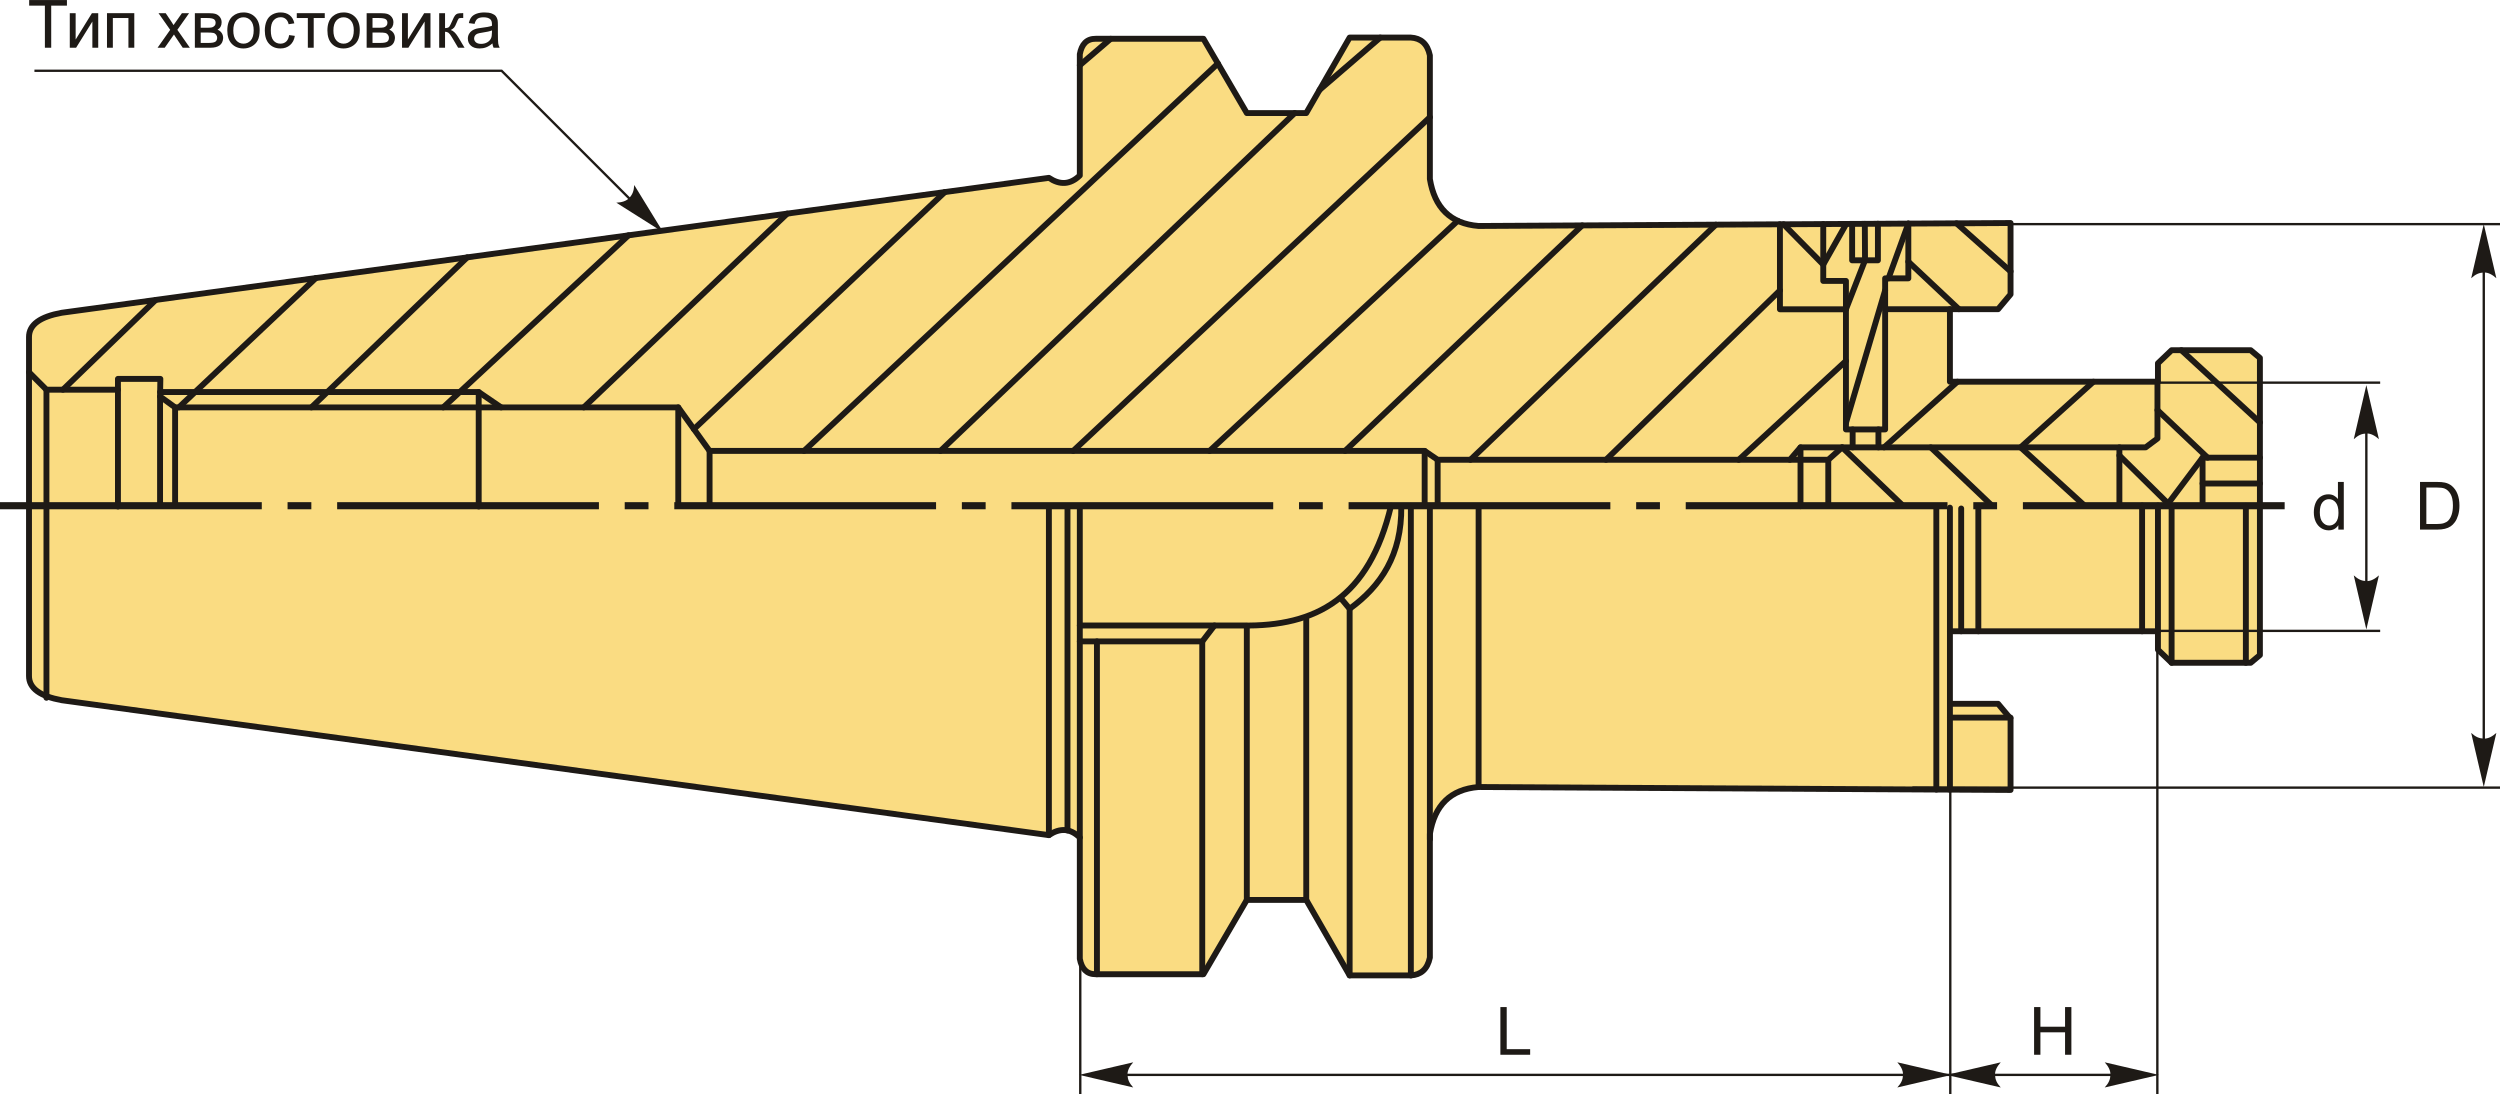 <?xml version="1.0" encoding="UTF-8"?>
<!DOCTYPE svg PUBLIC "-//W3C//DTD SVG 1.1//EN" "http://www.w3.org/Graphics/SVG/1.1/DTD/svg11.dtd">
<!-- Creator: CorelDRAW 2018 (64-Bit) -->
<svg xmlns="http://www.w3.org/2000/svg" xml:space="preserve" width="2502px" height="1095px" version="1.1" style="shape-rendering:geometricPrecision; text-rendering:geometricPrecision; image-rendering:optimizeQuality; fill-rule:evenodd; clip-rule:evenodd"
viewBox="0 0 2554.09 1117.71"
 xmlns:xlink="http://www.w3.org/1999/xlink">
 <defs>
  <style type="text/css">
   <![CDATA[
    .str1 {stroke:#1E1A16;stroke-width:2.41;stroke-miterlimit:22.926}
    .str0 {stroke:#1E1A16;stroke-width:6.03;stroke-linecap:round;stroke-linejoin:round;stroke-miterlimit:22.926}
    .fil1 {fill:none}
    .fil2 {fill:#1E1A16}
    .fil0 {fill:#FADC82}
    .fil3 {fill:#1E1A16;fill-rule:nonzero}
    .fil4 {fill:#1E1A16;fill-rule:nonzero}
   ]]>
  </style>
 </defs>
 <g id="Layer_x0020_1">
  <g id="_2784153306512">
   <g>
    <path class="fil0 str0" d="M2308.8 669.18l0 -303.55 -9.44 -7.89 -80.76 0 -13.97 13.36 0 18.82 -212.52 0 0 -74.08 49.19 0 12.75 -15.18 0 -72.86 -543.45 3.03c-28.94,-2.35 -45.03,-18.89 -49.79,-47.97l0 -126.29c-2.5,-12.04 -9.3,-17.63 -19.43,-18.22l-62.54 0 -44.33 77.12 -60.72 0 -44.33 -75.91 -109.9 0c-9.5,-0.11 -14.53,5.73 -16.39,15.79l0 123.87c-10,9.72 -20.57,9.82 -31.58,2.43l-1008.57 137.84c-21.84,4.01 -33.48,12.1 -33.39,24.89l0 346.05c-0.09,12.79 11.55,20.88 33.39,24.89l1008.57 137.84c11.01,-7.39 21.58,-7.29 31.58,2.43l0 123.87c1.86,10.06 6.89,15.9 16.39,15.79l109.9 0 44.33 -75.91 60.72 0 44.33 77.12 62.54 0c10.13,-0.59 16.93,-6.18 19.43,-18.22l0 -126.29c4.76,-29.08 20.85,-45.62 49.79,-47.97l543.45 3.03 0 -72.86 -12.75 -15.18 -49.19 0 0 -74.08 212.52 0 0 18.82 13.97 13.36 80.76 0 9.44 -7.89z"/>
    <polyline class="fil1 str0" points="29.63,380.25 47.45,398.09 120.5,398.09 120.5,387.05 163.82,387.05 163.52,405.03 178.9,416.16 692.94,416.16 724.94,460.62 1455.48,460.62 1468.76,469.68 1828.59,469.68 1839.46,457 2192.06,457 2204.13,447.95 2204.13,389.92 "/>
    <polyline class="fil1 str0" points="1828.59,469.68 1867.83,469.68 1882,457 "/>
    <line class="fil1 str0" x1="1839.46" y1="457" x2="1839.46" y2= "517.08" />
    <line class="fil1 str0" x1="1867.83" y1="469.68" x2="1867.83" y2= "515.79" />
    <line class="fil1 str0" x1="2165.25" y1="457" x2="2165.25" y2= "516.43" />
    <polyline class="fil1 str0" points="2213.53,516.43 2250.23,467.51 2308.8,467.51 "/>
    <line class="fil1 str0" x1="2250.23" y1="467.51" x2="2250.23" y2= "515.31" />
    <line class="fil1 str0" x1="2308.8" y1="493.9" x2="2250.23" y2= "493.9" />
    <line class="fil1 str0" x1="1468.76" y1="469.68" x2="1468.76" y2= "515.09" />
    <line class="fil1 str0" x1="1455.48" y1="460.62" x2="1455.48" y2= "514.23" />
    <line class="fil1 str0" x1="724.94" y1="460.62" x2="724.94" y2= "515.68" />
    <line class="fil1 str0" x1="692.94" y1="416.16" x2="692.94" y2= "515.43" />
    <polyline class="fil1 str0" points="163.59,400.48 489.06,400.48 489.06,517.41 "/>
    <line class="fil1 str0" x1="489.06" y1="400.48" x2="512.01" y2= "416.16" />
    <line class="fil1 str0" x1="178.9" y1="416.16" x2="178.9" y2= "516.98" />
    <line class="fil1 str0" x1="163.52" y1="405.03" x2="163.52" y2= "516.54" />
    <line class="fil1 str0" x1="120.5" y1="398.09" x2="120.5" y2= "517.41" />
    <line class="fil1 str0" x1="47.45" y1="398.09" x2="47.45" y2= "712.83" />
    <polyline class="fil1 str0" points="1862.7,228.87 1862.7,286.97 1885.88,286.97 1885.88,438.68 1925.92,438.68 1925.92,284.34 1949.62,284.34 1949.62,228.37 "/>
    <line class="fil1 str0" x1="1892.73" y1="438.68" x2="1892.73" y2= "457" />
    <line class="fil1 str0" x1="1919.07" y1="438.68" x2="1919.07" y2= "457" />
    <polyline class="fil1 str0" points="1892.21,228.7 1892.21,265.9 1918.54,265.9 1918.54,228.56 "/>
    <polyline class="fil1 str0" points="1818.45,229.11 1818.45,315.94 1885.88,315.94 "/>
    <line class="fil1 str0" x1="1992.11" y1="315.84" x2="1925.92" y2= "315.84" />
    <line class="fil1 str0" x1="64.28" y1="398.09" x2="159.11" y2= "306.35" />
    <line class="fil1 str0" x1="182.69" y1="416.16" x2="322.74" y2= "283.99" />
    <line class="fil1 str0" x1="318.12" y1="416.16" x2="477.36" y2= "262.86" />
    <line class="fil1 str0" x1="452.81" y1="416.16" x2="642.15" y2= "240.34" />
    <line class="fil1 str0" x1="596.38" y1="416.16" x2="804.23" y2= "218.19" />
    <line class="fil1 str0" x1="708.94" y1="438.39" x2="965.25" y2= "196.18" />
    <line class="fil1 str0" x1="821.42" y1="460.62" x2="1244.24" y2= "64.86" />
    <line class="fil1 str0" x1="1103.17" y1="66.61" x2="1134.74" y2= "39.56" />
    <line class="fil1 str0" x1="960.78" y1="460.62" x2="1322.74" y2= "115.47" />
    <line class="fil1 str0" x1="1348.11" y1="91.8" x2="1410.11" y2= "38.35" />
    <line class="fil1 str0" x1="1096.4" y1="460.62" x2="1460.81" y2= "119.72" />
    <line class="fil1 str0" x1="1235.76" y1="460.62" x2="1489.25" y2= "225.54" />
    <line class="fil1 str0" x1="1374.18" y1="460.62" x2="1616.44" y2= "230.24" />
    <line class="fil1 str0" x1="1502.32" y1="469.68" x2="1752.97" y2= "229.48" />
    <line class="fil1 str0" x1="1640.74" y1="469.68" x2="1818.45" y2= "296.69" />
    <line class="fil1 str0" x1="1776.36" y1="469.68" x2="1885.88" y2= "368.71" />
    <polyline class="fil1 str0" points="1822.16,229.09 1862.7,270.27 1886.17,228.74 "/>
    <polyline class="fil1 str0" points="1905.17,228.63 1905.37,265.9 1885.88,315.94 "/>
    <line class="fil1 str0" x1="1885.88" y1="432.04" x2="1925.92" y2= "296.57" />
    <line class="fil1 str0" x1="1929.34" y1="284.34" x2="1949.62" y2= "228.37" />
    <line class="fil1 str0" x1="1882" y1="457" x2="1942.73" y2= "515.26" />
    <line class="fil1 str0" x1="1972.51" y1="457" x2="2034.54" y2= "516.04" />
    <polyline class="fil1 str0" points="2128.82,515.76 2064.31,457 2138.75,389.92 "/>
    <line class="fil1 str0" x1="1924.87" y1="457" x2="1999.8" y2= "389.92" />
    <line class="fil1 str0" x1="2001.29" y1="315.84" x2="1949.62" y2= "267.29" />
    <line class="fil1 str0" x1="2054.05" y1="277.21" x2="1998.81" y2= "228.11" />
    <line class="fil1 str0" x1="2215.03" y1="514.44" x2="2165.25" y2= "465.28" />
    <line class="fil1 str0" x1="2255.36" y1="467.51" x2="2204.13" y2= "418.93" />
    <line class="fil1 str0" x1="2308.8" y1="431.54" x2="2228.56" y2= "357.74" />
    <line class="fil1 str0" x1="1071.59" y1="853.16" x2="1071.59" y2= "517.7" />
    <line class="fil1 str0" x1="1090.58" y1="848.34" x2="1090.58" y2= "517.16" />
    <line class="fil1 str0" x1="1103.17" y1="855.59" x2="1103.17" y2= "518.23" />
    <path class="fil1 str0" d="M1103.17 638.99l166.01 0c75.39,1.28 129.59,-27.92 151.94,-122.36"/>
    <polyline class="fil1 str0" points="1103.17,655.24 1228.32,655.24 1240.74,638.99 "/>
    <line class="fil1 str0" x1="1120.67" y1="655.24" x2="1120.67" y2= "995.25" />
    <line class="fil1 str0" x1="1228.26" y1="995.25" x2="1228.26" y2= "655.24" />
    <line class="fil1 str0" x1="1273.79" y1="919.34" x2="1273.79" y2= "639.26" />
    <line class="fil1 str0" x1="1334.51" y1="919.34" x2="1334.51" y2= "631.94" />
    <polyline class="fil1 str0" points="1378.84,996.46 1378.84,621.91 1369.61,610.87 "/>
    <path class="fil1 str0" d="M1378.84 621.91c32.17,-23.31 53.3,-55.29 52.77,-104.3"/>
    <line class="fil1 str0" x1="1441.38" y1="996.46" x2="1441.38" y2= "516.73" />
    <line class="fil1 str0" x1="1460.81" y1="857.49" x2="1460.81" y2= "518.71" />
    <line class="fil1 str0" x1="1510.6" y1="803.98" x2="1510.6" y2= "517.61" />
    <line class="fil1 str0" x1="1978.22" y1="806.59" x2="1978.22" y2= "517.72" />
    <line class="fil1 str0" x1="1992.11" y1="644.89" x2="1992.11" y2= "518.59" />
    <line class="fil1 str0" x1="2003.62" y1="644.89" x2="2003.62" y2= "519.47" />
    <line class="fil1 str0" x1="2021.14" y1="644.89" x2="2021.14" y2= "517.82" />
    <line class="fil1 str0" x1="1992.11" y1="718.97" x2="1992.11" y2= "806.66" />
    <line class="fil1 str0" x1="1992.11" y1="733.1" x2="2054.05" y2= "733.1" />
    <line class="fil1 str0" x1="2204.63" y1="644.89" x2="2204.63" y2= "516.43" />
    <line class="fil1 str0" x1="2188.45" y1="644.89" x2="2188.45" y2= "516.43" />
    <line class="fil1 str0" x1="2218.6" y1="677.07" x2="2218.6" y2= "520.23" />
    <line class="fil1 str0" x1="2294.45" y1="677.07" x2="2294.45" y2= "516.73" />
   </g>
   <path id="ось.cdr" class="fil2" d="M318.08 512.98l-24.29 0 0 7.27 24.29 0 0 -7.27zm-318.08 0l267.44 0 0 7.27 -267.44 0 0 -7.27zm662.53 0l-24.3 0 0 7.27 24.3 0 0 -7.27zm-318.09 0l267.44 0 0 7.27 -267.44 0 0 -7.27zm662.53 0l-24.29 0 0 7.27 24.29 0 0 -7.27zm-318.09 0l267.44 0 0 7.27 -267.44 0 0 -7.27zm662.53 0l-24.29 0 0 7.27 24.29 0 0 -7.27zm-318.09 0l267.44 0 0 7.27 -267.44 0 0 -7.27zm662.53 0l-24.29 0 0 7.27 24.29 0 0 -7.27zm-318.08 0l267.43 0 0 7.27 -267.43 0 0 -7.27zm662.52 0l-24.29 0 0 7.27 24.29 0 0 -7.27zm-318.08 0l267.43 0 0 7.27 -267.43 0 0 -7.27zm344.45 0l267.43 0 0 7.27 -267.43 0 0 -7.27z"/>
   <polyline class="fil1 str1" points="677.39,237.21 512.43,72.24 35.18,72.24 "/>
   <polygon class="fil3" points="45.86,48.72 45.86,5.72 29.8,5.72 29.8,0 68.38,0 68.38,5.72 52.32,5.72 52.32,48.72 "/>
   <polygon id="1" class="fil3" points="71.29,13.41 77.28,13.41 77.28,40.34 93.92,13.41 100.35,13.41 100.35,48.72 94.36,48.72 94.36,21.96 77.74,48.72 71.29,48.72 "/>
   <polygon id="2" class="fil3" points="109.3,13.41 137.2,13.41 137.2,48.72 131.21,48.72 131.21,18.37 115.29,18.37 115.29,48.72 109.3,48.72 "/>
   <path id="3" class="fil3" d="M160.97 48.72l12.9 -18.29 -11.95 -17.02 7.36 0 5.58 8.33c1.04,1.56 1.85,2.84 2.43,3.83 1.01,-1.41 1.91,-2.7 2.71,-3.84l5.87 -8.32 7.32 0 -12.01 17.02 12.79 18.29 -7.28 0 -7.3 -10.89 -1.67 -2.62 -9.43 13.51 -7.32 0z"/>
   <path id="4" class="fil3" d="M199.08 13.41l13.77 0c3.38,0 5.9,0.28 7.56,0.84 1.64,0.57 3.06,1.6 4.24,3.11 1.19,1.52 1.78,3.33 1.78,5.43 0,1.69 -0.35,3.17 -1.05,4.42 -0.7,1.26 -1.74,2.31 -3.15,3.15 1.66,0.55 3.03,1.59 4.13,3.11 1.09,1.5 1.63,3.31 1.63,5.38 -0.21,3.35 -1.41,5.83 -3.58,7.44 -2.17,1.62 -5.32,2.43 -9.45,2.43l-15.88 0 0 -35.31zm5.98 14.9l6.35 0c2.53,0 4.28,-0.14 5.22,-0.4 0.95,-0.27 1.8,-0.81 2.55,-1.62 0.75,-0.81 1.12,-1.78 1.12,-2.92 0,-1.87 -0.65,-3.16 -1.96,-3.9 -1.31,-0.74 -3.56,-1.1 -6.73,-1.1l-6.55 0 0 9.94zm0 15.51l7.86 0c3.38,0 5.71,-0.4 6.97,-1.18 1.25,-0.79 1.91,-2.14 1.98,-4.08 0,-1.12 -0.36,-2.18 -1.09,-3.14 -0.74,-0.97 -1.69,-1.58 -2.86,-1.83 -1.17,-0.26 -3.05,-0.38 -5.63,-0.38l-7.23 0 0 10.61z"/>
   <path id="5" class="fil3" d="M232.22 31.06c0,-6.52 1.82,-11.35 5.46,-14.49 3.03,-2.61 6.74,-3.91 11.1,-3.91 4.84,0 8.81,1.58 11.9,4.76 3.07,3.16 4.61,7.55 4.61,13.14 0,4.54 -0.68,8.1 -2.04,10.7 -1.36,2.59 -3.34,4.61 -5.95,6.05 -2.6,1.44 -5.44,2.16 -8.52,2.16 -4.94,0 -8.94,-1.58 -11.99,-4.74 -3.05,-3.17 -4.57,-7.73 -4.57,-13.67zm6.13 0.01c0,4.52 0.98,7.9 2.96,10.13 1.98,2.25 4.47,3.37 7.47,3.37 2.97,0 5.45,-1.12 7.43,-3.38 1.97,-2.26 2.96,-5.69 2.96,-10.31 0,-4.35 -1,-7.65 -2.98,-9.89 -1.99,-2.24 -4.46,-3.37 -7.41,-3.37 -3,0 -5.49,1.11 -7.47,3.35 -1.98,2.23 -2.96,5.6 -2.96,10.1z"/>
   <path id="6" class="fil3" d="M295.38 35.79l5.85 0.82c-0.65,4.02 -2.28,7.16 -4.92,9.44 -2.64,2.28 -5.9,3.42 -9.74,3.42 -4.82,0 -8.7,-1.58 -11.63,-4.73 -2.93,-3.15 -4.4,-7.67 -4.4,-13.54 0,-3.81 0.64,-7.14 1.9,-9.99 1.26,-2.85 3.17,-4.99 5.76,-6.41 2.57,-1.43 5.37,-2.14 8.41,-2.14 3.82,0 6.97,0.96 9.39,2.9 2.44,1.94 4.01,4.69 4.69,8.25l-5.79 0.89c-0.55,-2.37 -1.53,-4.15 -2.95,-5.35 -1.4,-1.19 -3.1,-1.79 -5.1,-1.79 -3.02,0 -5.47,1.07 -7.36,3.23 -1.88,2.16 -2.82,5.57 -2.82,10.24 0,4.74 0.9,8.17 2.72,10.32 1.82,2.14 4.19,3.22 7.11,3.22 2.36,0 4.32,-0.72 5.89,-2.16 1.57,-1.43 2.57,-3.64 2.99,-6.62z"/>
   <polygon id="7" class="fil3" points="303.2,13.41 331.78,13.41 331.78,18.37 320.49,18.37 320.49,48.72 314.5,48.72 314.5,18.37 303.2,18.37 "/>
   <path id="8" class="fil3" d="M334.49 31.06c0,-6.52 1.82,-11.35 5.46,-14.49 3.02,-2.61 6.73,-3.91 11.1,-3.91 4.84,0 8.81,1.58 11.9,4.76 3.07,3.16 4.61,7.55 4.61,13.14 0,4.54 -0.68,8.1 -2.04,10.7 -1.36,2.59 -3.35,4.61 -5.95,6.05 -2.6,1.44 -5.45,2.16 -8.52,2.16 -4.94,0 -8.94,-1.58 -11.99,-4.74 -3.05,-3.17 -4.57,-7.73 -4.57,-13.67zm6.13 0.01c0,4.52 0.98,7.9 2.96,10.13 1.98,2.25 4.46,3.37 7.47,3.37 2.97,0 5.44,-1.12 7.43,-3.38 1.97,-2.26 2.96,-5.69 2.96,-10.31 0,-4.35 -1,-7.65 -2.99,-9.89 -1.98,-2.24 -4.45,-3.37 -7.4,-3.37 -3.01,0 -5.49,1.11 -7.47,3.35 -1.98,2.23 -2.96,5.6 -2.96,10.1z"/>
   <path id="9" class="fil3" d="M374.58 13.41l13.78 0c3.38,0 5.9,0.28 7.55,0.84 1.65,0.57 3.06,1.6 4.24,3.11 1.19,1.52 1.78,3.33 1.78,5.43 0,1.69 -0.35,3.17 -1.04,4.42 -0.7,1.26 -1.75,2.31 -3.15,3.15 1.65,0.55 3.03,1.59 4.13,3.11 1.08,1.5 1.63,3.31 1.63,5.38 -0.22,3.35 -1.42,5.83 -3.59,7.44 -2.16,1.62 -5.31,2.43 -9.44,2.43l-15.89 0 0 -35.31zm5.99 14.9l6.35 0c2.53,0 4.27,-0.14 5.22,-0.4 0.95,-0.27 1.8,-0.81 2.55,-1.62 0.75,-0.81 1.12,-1.78 1.12,-2.92 0,-1.87 -0.66,-3.16 -1.96,-3.9 -1.32,-0.74 -3.56,-1.1 -6.74,-1.1l-6.54 0 0 9.94zm0 15.51l7.86 0c3.38,0 5.7,-0.4 6.96,-1.18 1.26,-0.79 1.92,-2.14 1.98,-4.08 0,-1.12 -0.36,-2.18 -1.08,-3.14 -0.74,-0.97 -1.69,-1.58 -2.86,-1.83 -1.17,-0.26 -3.05,-0.38 -5.64,-0.38l-7.22 0 0 10.61z"/>
   <polygon id="10" class="fil3" points="410.73,13.41 416.72,13.41 416.72,40.34 433.36,13.41 439.79,13.41 439.79,48.72 433.8,48.72 433.8,21.96 417.19,48.72 410.73,48.72 "/>
   <path id="11" class="fil3" d="M448.68 13.41l5.99 0 0 15.24c1.9,0 3.24,-0.37 4.01,-1.1 0.76,-0.73 1.88,-2.85 3.38,-6.38 1.18,-2.79 2.13,-4.62 2.86,-5.51 0.74,-0.88 1.58,-1.48 2.53,-1.79 0.96,-0.31 2.49,-0.46 4.59,-0.46l1.2 0 0 4.93 -1.66 -0.04c-1.58,0 -2.59,0.24 -3.03,0.71 -0.47,0.48 -1.18,1.94 -2.13,4.35 -0.91,2.31 -1.74,3.91 -2.5,4.8 -0.75,0.88 -1.92,1.69 -3.49,2.43 2.57,0.69 5.11,3.08 7.61,7.19l6.56 10.94 -6.57 0 -6.48 -10.91c-1.3,-2.21 -2.44,-3.66 -3.4,-4.37 -0.98,-0.7 -2.13,-1.05 -3.48,-1.05l0 16.33 -5.99 0 0 -35.31z"/>
   <path id="12" class="fil3" d="M503.08 44.3c-2.22,1.89 -4.37,3.22 -6.42,4 -2.05,0.78 -4.25,1.17 -6.61,1.17 -3.88,0 -6.86,-0.94 -8.95,-2.84 -2.09,-1.88 -3.13,-4.3 -3.13,-7.23 0,-1.73 0.4,-3.3 1.18,-4.73 0.8,-1.43 1.83,-2.57 3.1,-3.43 1.28,-0.86 2.71,-1.52 4.31,-1.96 1.18,-0.3 2.96,-0.6 5.33,-0.89 4.83,-0.57 8.4,-1.26 10.68,-2.06 0.02,-0.81 0.03,-1.34 0.03,-1.55 0,-2.43 -0.56,-4.14 -1.7,-5.14 -1.53,-1.35 -3.81,-2.02 -6.83,-2.02 -2.82,0 -4.91,0.5 -6.24,1.49 -1.35,0.99 -2.34,2.73 -2.99,5.25l-5.85 -0.82c0.54,-2.5 1.41,-4.53 2.63,-6.08 1.23,-1.54 3,-2.72 5.31,-3.56 2.3,-0.82 4.99,-1.24 8.03,-1.24 3.02,0 5.48,0.35 7.37,1.06 1.88,0.72 3.28,1.6 4.16,2.68 0.89,1.08 1.51,2.44 1.87,4.08 0.2,1.02 0.3,2.86 0.3,5.5l0 7.94c0,5.55 0.12,9.05 0.37,10.53 0.24,1.49 0.74,2.91 1.47,4.27l-6.26 0c-0.6,-1.26 -0.99,-2.73 -1.16,-4.42zm-0.48 -13.27c-2.17,0.88 -5.44,1.63 -9.79,2.24 -2.48,0.35 -4.22,0.75 -5.24,1.19 -1.02,0.45 -1.81,1.09 -2.36,1.93 -0.56,0.85 -0.84,1.79 -0.84,2.84 0,1.57 0.6,2.9 1.81,3.95 1.22,1.06 2.98,1.59 5.31,1.59 2.3,0 4.35,-0.5 6.16,-1.51 1.79,-0.99 3.12,-2.37 3.96,-4.1 0.64,-1.35 0.96,-3.34 0.96,-5.95l0.03 -2.18z"/>
   <path id="стрелка.cdr" class="fil4" d="M677.64 237.37l-48 -30.34c5.37,-0.21 10.21,-1.59 13.26,-4.85 3.24,-3.48 4.72,-7.07 5.05,-13.21l29.69 48.4z"/>
   <line class="fil1 str1" x1="1132.85" y1="1098.1" x2="2168.61" y2= "1098.1" />
   <path id="стрелка.cdr_0" class="fil4" d="M1102.44 1098.1l55.31 -12.86c-3.62,3.98 -6.04,8.38 -5.86,12.85 0.2,4.75 1.72,8.33 5.86,12.87l-55.31 -12.86z"/>
   <path id="стрелка.cdr_1" class="fil4" d="M1993.66 1098.1l-55.3 -12.86c3.61,3.98 6.03,8.38 5.85,12.85 -0.2,4.75 -1.72,8.33 -5.85,12.87l55.3 -12.86z"/>
   <line class="fil1 str1" x1="1103.64" y1="957.2" x2="1103.64" y2= "1117.71" />
   <polygon class="fil3" points="1532.84,1077.54 1532.84,1028.82 1539.31,1028.82 1539.31,1071.82 1563.26,1071.82 1563.26,1077.54 "/>
   <line class="fil1 str1" x1="1992.48" y1="790.18" x2="1992.48" y2= "1117.71" />
   <line class="fil1 str1" x1="2204.02" y1="606.21" x2="2204.02" y2= "1117.71" />
   <path id="стрелка.cdr_2" class="fil4" d="M2205.56 1098.1l-55.3 -12.86c3.62,3.98 6.04,8.38 5.86,12.85 -0.21,4.75 -1.72,8.33 -5.86,12.87l55.3 -12.86z"/>
   <path id="стрелка.cdr_3" class="fil4" d="M1988.74 1098.1l55.31 -12.86c-3.62,3.98 -6.04,8.38 -5.86,12.85 0.2,4.75 1.72,8.33 5.86,12.87l-55.31 -12.86z"/>
   <polygon class="fil3" points="2078.1,1077.54 2078.1,1028.82 2084.56,1028.82 2084.56,1048.89 2109.74,1048.89 2109.74,1028.82 2116.2,1028.82 2116.2,1077.54 2109.74,1077.54 2109.74,1054.61 2084.56,1054.61 2084.56,1077.54 "/>
   <path class="fil3" d="M2388.92 541.02l0 -4.48c-2.23,3.48 -5.52,5.23 -9.86,5.23 -2.81,0 -5.4,-0.77 -7.75,-2.32 -2.36,-1.55 -4.18,-3.71 -5.49,-6.48 -1.29,-2.78 -1.93,-5.96 -1.93,-9.57 0,-3.52 0.58,-6.7 1.75,-9.57 1.18,-2.86 2.94,-5.06 5.29,-6.58 2.33,-1.53 4.96,-2.29 7.86,-2.29 2.13,0 4.02,0.45 5.68,1.35 1.65,0.9 3,2.08 4.05,3.51l0 -17.52 5.98 0 0 48.72 -5.58 0zm-18.91 -17.61c0,4.52 0.95,7.88 2.87,10.12 1.9,2.23 4.16,3.34 6.76,3.34 2.62,0 4.84,-1.06 6.68,-3.2 1.82,-2.13 2.74,-5.38 2.74,-9.76 0,-4.81 -0.93,-8.35 -2.8,-10.6 -1.86,-2.26 -4.16,-3.38 -6.89,-3.38 -2.67,0 -4.89,1.07 -6.68,3.24 -1.78,2.17 -2.68,5.58 -2.68,10.24z"/>
   <line class="fil1 str1" x1="2169.36" y1="390.88" x2="2431.67" y2= "390.88" />
   <line class="fil1 str1" x1="2417.54" y1="418.71" x2="2417.54" y2= "627" />
   <path id="стрелка.cdr_4" class="fil4" d="M2417.54 643.08l12.86 -55.31c-3.97,3.62 -8.38,6.04 -12.84,5.86 -4.75,-0.2 -8.33,-1.72 -12.88,-5.86l12.86 55.31z"/>
   <line class="fil1 str1" x1="2169.36" y1="644.49" x2="2431.67" y2= "644.49" />
   <path id="стрелка.cdr_5" class="fil4" d="M2417.54 393.37l12.86 55.3c-3.97,-3.61 -8.38,-6.03 -12.84,-5.85 -4.75,0.2 -8.33,1.72 -12.88,5.85l12.86 -55.3z"/>
   <path class="fil3" d="M2472.38 541.02l0 -48.72 16.78 0c3.79,0 6.68,0.23 8.68,0.7 2.79,0.64 5.17,1.81 7.14,3.49 2.57,2.18 4.49,4.94 5.76,8.32 1.28,3.38 1.92,7.25 1.92,11.59 0,3.7 -0.43,6.98 -1.29,9.83 -0.87,2.86 -1.98,5.23 -3.33,7.1 -1.36,1.87 -2.83,3.35 -4.44,4.41 -1.6,1.08 -3.54,1.9 -5.81,2.45 -2.28,0.56 -4.89,0.83 -7.84,0.83l-17.57 0zm6.46 -5.71l10.39 0c3.21,0 5.73,-0.3 7.55,-0.9 1.83,-0.6 3.28,-1.44 4.37,-2.53 1.52,-1.53 2.71,-3.59 3.56,-6.18 0.85,-2.58 1.28,-5.71 1.28,-9.4 0,-5.1 -0.84,-9.03 -2.51,-11.77 -1.66,-2.74 -3.69,-4.58 -6.09,-5.51 -1.72,-0.67 -4.5,-1 -8.33,-1l-10.22 0 0 37.29z"/>
   <line class="fil1 str1" x1="2537.51" y1="259.09" x2="2537.51" y2= "768.93" />
   <path id="стрелка.cdr_6" class="fil4" d="M2537.51 804.02l12.86 -55.3c-3.98,3.61 -8.39,6.03 -12.85,5.85 -4.75,-0.2 -8.33,-1.71 -12.87,-5.85l12.86 55.3z"/>
   <path id="стрелка.cdr_7" class="fil4" d="M2537.51 228.9l12.86 55.31c-3.98,-3.62 -8.39,-6.04 -12.85,-5.86 -4.75,0.2 -8.33,1.72 -12.87,5.86l12.86 -55.31z"/>
   <line class="fil1 str1" x1="1953.75" y1="228.94" x2="2554.09" y2= "228.94" />
   <line class="fil1 str1" x1="1953.75" y1="804.62" x2="2554.09" y2= "804.62" />
  </g>
 </g>
</svg>
